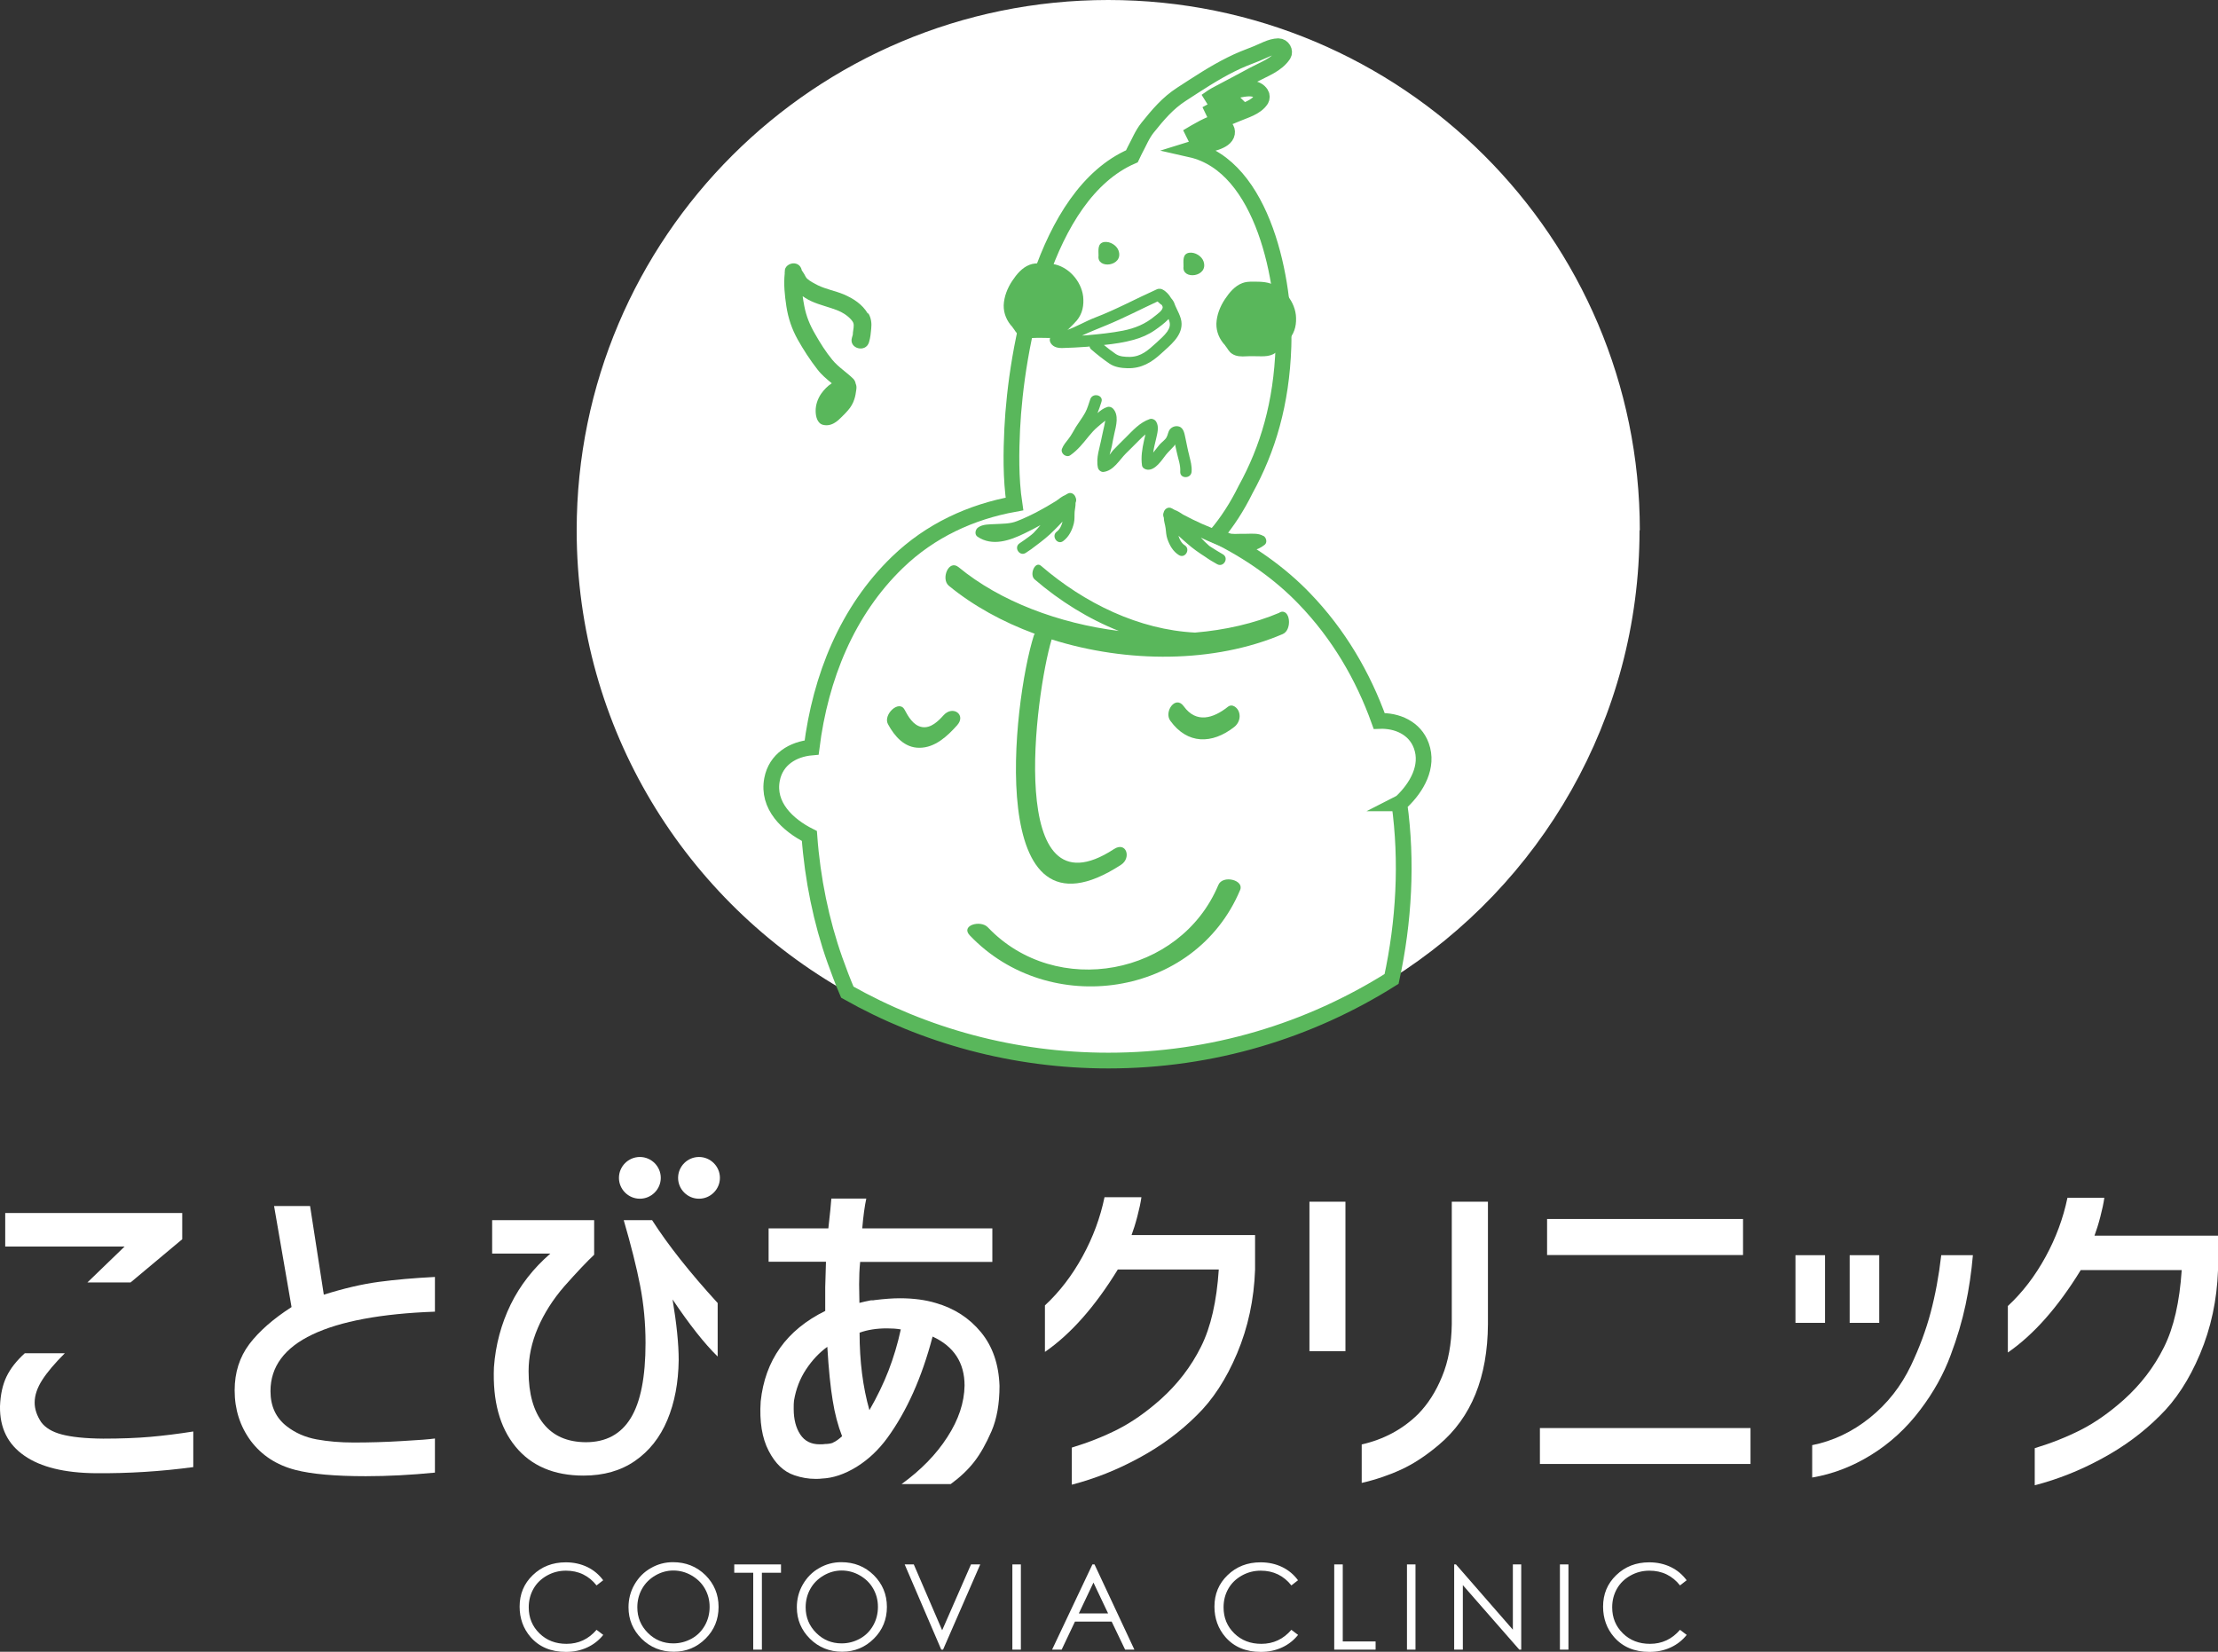 <svg width="141" height="105" viewBox="0 0 141 105" fill="none" xmlns="http://www.w3.org/2000/svg">
<rect x="0" y="0" width="141" height="105" fill="#333333" stroke="none"/>
<g clip-path="url(#clip0_79_2218)">
<path d="M38.35 100.453L37.923 100.784C37.685 100.481 37.401 100.245 37.068 100.083C36.736 99.922 36.375 99.847 35.976 99.847C35.54 99.847 35.141 99.951 34.77 100.159C34.4 100.368 34.115 100.642 33.916 100.993C33.717 101.343 33.612 101.732 33.612 102.177C33.612 102.84 33.84 103.39 34.296 103.835C34.752 104.28 35.321 104.498 36.014 104.498C36.774 104.498 37.41 104.204 37.923 103.607L38.35 103.93C38.075 104.271 37.742 104.536 37.334 104.725C36.926 104.915 36.48 105.01 35.976 105.01C35.027 105.01 34.277 104.697 33.726 104.062C33.27 103.532 33.033 102.888 33.033 102.13C33.033 101.334 33.308 100.671 33.868 100.131C34.429 99.591 35.122 99.316 35.967 99.316C36.47 99.316 36.935 99.42 37.344 99.619C37.752 99.818 38.084 100.102 38.35 100.462V100.453Z" fill="white"/>
<path d="M42.775 99.307C43.601 99.307 44.284 99.581 44.845 100.131C45.395 100.68 45.68 101.353 45.68 102.149C45.68 102.944 45.405 103.617 44.854 104.166C44.303 104.716 43.629 105 42.832 105C42.034 105 41.35 104.725 40.79 104.176C40.24 103.626 39.955 102.963 39.955 102.177C39.955 101.656 40.078 101.173 40.334 100.728C40.591 100.282 40.933 99.932 41.37 99.686C41.806 99.43 42.281 99.307 42.784 99.307H42.775ZM42.803 99.837C42.404 99.837 42.025 99.941 41.664 100.15C41.303 100.358 41.018 100.642 40.819 100.993C40.619 101.343 40.515 101.741 40.515 102.177C40.515 102.821 40.743 103.361 41.189 103.806C41.635 104.252 42.176 104.469 42.803 104.469C43.221 104.469 43.61 104.365 43.971 104.166C44.332 103.967 44.607 103.683 44.807 103.333C45.006 102.982 45.111 102.584 45.111 102.149C45.111 101.713 45.006 101.334 44.807 100.983C44.607 100.633 44.322 100.358 43.962 100.15C43.601 99.941 43.212 99.837 42.803 99.837Z" fill="white"/>
<path d="M46.677 99.979V99.449H49.649V99.979H48.434V104.867H47.883V99.979H46.668H46.677Z" fill="white"/>
<path d="M53.475 99.307C54.302 99.307 54.985 99.581 55.545 100.131C56.096 100.68 56.381 101.353 56.381 102.149C56.381 102.944 56.106 103.617 55.555 104.166C55.004 104.716 54.33 105 53.532 105C52.735 105 52.051 104.725 51.491 104.176C50.94 103.626 50.656 102.963 50.656 102.177C50.656 101.656 50.779 101.173 51.035 100.728C51.292 100.282 51.633 99.932 52.07 99.686C52.507 99.43 52.982 99.307 53.485 99.307H53.475ZM53.504 99.837C53.105 99.837 52.725 99.941 52.365 100.15C52.004 100.358 51.719 100.642 51.52 100.993C51.32 101.343 51.216 101.741 51.216 102.177C51.216 102.821 51.444 103.361 51.89 103.806C52.336 104.252 52.877 104.469 53.504 104.469C53.922 104.469 54.311 104.365 54.672 104.166C55.033 103.967 55.308 103.683 55.507 103.333C55.707 102.982 55.811 102.584 55.811 102.149C55.811 101.713 55.707 101.334 55.507 100.983C55.308 100.633 55.023 100.358 54.662 100.15C54.302 99.941 53.912 99.837 53.504 99.837Z" fill="white"/>
<path d="M57.502 99.449H58.09L59.894 103.636L61.727 99.449H62.315L59.951 104.867H59.837L57.511 99.449H57.502Z" fill="white"/>
<path d="M64.357 99.449H64.898V104.867H64.357V99.449Z" fill="white"/>
<path d="M69.579 99.449L72.114 104.867H71.525L70.671 103.086H68.335L67.49 104.867H66.882L69.446 99.449H69.579ZM69.512 100.604L68.582 102.565H70.443L69.512 100.604Z" fill="white"/>
<path d="M82.52 100.453L82.093 100.784C81.856 100.481 81.571 100.245 81.239 100.083C80.906 99.922 80.546 99.847 80.147 99.847C79.71 99.847 79.311 99.951 78.941 100.159C78.571 100.368 78.286 100.642 78.086 100.993C77.887 101.343 77.783 101.732 77.783 102.177C77.783 102.84 78.01 103.39 78.466 103.835C78.922 104.28 79.492 104.498 80.185 104.498C80.944 104.498 81.581 104.204 82.093 103.607L82.52 103.93C82.245 104.271 81.913 104.536 81.505 104.725C81.096 104.915 80.65 105.01 80.147 105.01C79.197 105.01 78.447 104.697 77.897 104.062C77.441 103.532 77.203 102.888 77.203 102.13C77.203 101.334 77.479 100.671 78.039 100.131C78.599 99.591 79.292 99.316 80.137 99.316C80.641 99.316 81.106 99.42 81.514 99.619C81.922 99.818 82.255 100.102 82.52 100.462V100.453Z" fill="white"/>
<path d="M84.818 99.449H85.36V104.346H87.448V104.867H84.818V99.449Z" fill="white"/>
<path d="M89.442 99.449H89.984V104.867H89.442V99.449Z" fill="white"/>
<path d="M92.443 104.867V99.449H92.557L96.174 103.598V99.449H96.706V104.867H96.583L92.994 100.765V104.867H92.433H92.443Z" fill="white"/>
<path d="M99.165 99.449H99.707V104.867H99.165V99.449Z" fill="white"/>
<path d="M107.226 100.453L106.799 100.784C106.562 100.481 106.277 100.245 105.945 100.083C105.612 99.922 105.251 99.847 104.853 99.847C104.416 99.847 104.017 99.951 103.647 100.159C103.276 100.368 102.992 100.642 102.792 100.993C102.593 101.343 102.488 101.732 102.488 102.177C102.488 102.84 102.716 103.39 103.172 103.835C103.628 104.28 104.197 104.498 104.891 104.498C105.65 104.498 106.286 104.204 106.799 103.607L107.226 103.93C106.951 104.271 106.619 104.536 106.21 104.725C105.802 104.915 105.356 105.01 104.853 105.01C103.903 105.01 103.153 104.697 102.602 104.062C102.147 103.532 101.909 102.888 101.909 102.13C101.909 101.334 102.185 100.671 102.745 100.131C103.305 99.591 103.998 99.316 104.843 99.316C105.346 99.316 105.812 99.42 106.22 99.619C106.628 99.818 106.96 100.102 107.226 100.462V100.453Z" fill="white"/>
<path d="M45.766 74.876C45.766 75.605 45.167 76.202 44.436 76.202C43.705 76.202 43.107 75.605 43.107 74.876C43.107 74.146 43.705 73.549 44.436 73.549C45.167 73.549 45.766 74.146 45.766 74.876Z" fill="white"/>
<path d="M42.006 74.876C42.006 75.605 41.407 76.202 40.676 76.202C39.945 76.202 39.347 75.605 39.347 74.876C39.347 74.146 39.945 73.549 40.676 73.549C41.407 73.549 42.006 74.146 42.006 74.876Z" fill="white"/>
<path d="M72.561 76.107C72.513 76.448 72.428 76.846 72.304 77.32C72.181 77.793 72.057 78.181 71.934 78.513H79.786V80.711C79.72 82.606 79.34 84.377 78.647 86.025C77.954 87.674 77.09 88.99 76.074 89.976C75.02 91.027 73.804 91.927 72.418 92.675C71.032 93.433 69.598 94.002 68.136 94.381V92.022C69.199 91.7 70.177 91.311 71.07 90.857C71.962 90.402 72.855 89.777 73.766 88.971C74.868 87.986 75.722 86.868 76.349 85.609C76.976 84.358 77.346 82.719 77.479 80.701H71.06C69.608 83.07 68.06 84.813 66.427 85.94V82.984C67.357 82.122 68.155 81.08 68.82 79.868C69.484 78.655 69.949 77.395 70.215 76.107H72.579H72.561Z" fill="white"/>
<path d="M4.121 86.025C3.485 86.66 3.01 87.219 2.687 87.721C2.364 88.223 2.203 88.706 2.203 89.161C2.203 89.578 2.345 89.995 2.621 90.411C2.887 90.762 3.314 91.027 3.931 91.188C4.539 91.349 5.412 91.444 6.561 91.453C7.691 91.453 8.688 91.415 9.552 91.34C10.416 91.264 11.328 91.15 12.287 90.999V93.263C10.245 93.537 8.175 93.67 6.058 93.651C4.102 93.632 2.592 93.263 1.557 92.543C0.494 91.813 -0.019 90.771 0 89.398C0.029 88.64 0.171 88.015 0.418 87.503C0.665 86.992 1.054 86.499 1.576 86.025H4.121ZM5.555 81.526L7.919 79.243H0.332V77.111H11.584V78.778L8.299 81.526H5.564H5.555Z" fill="white"/>
<path d="M27.649 83.382C24.241 83.506 21.639 83.989 19.863 84.832C18.088 85.675 17.195 86.878 17.195 88.432C17.195 89.388 17.537 90.137 18.24 90.677C18.781 91.094 19.408 91.368 20.129 91.501C20.851 91.633 21.63 91.7 22.484 91.7C23.491 91.7 24.526 91.671 25.589 91.605C26.652 91.548 27.336 91.491 27.649 91.444V93.613C26.121 93.765 24.649 93.841 23.253 93.841C21.297 93.841 19.806 93.708 18.781 93.443C17.575 93.13 16.635 92.514 15.942 91.596C15.258 90.667 14.917 89.597 14.917 88.384C14.917 87.248 15.23 86.272 15.847 85.448C16.464 84.633 17.357 83.847 18.534 83.089L17.423 76.666H19.712L20.585 82.302C21.848 81.905 23.016 81.63 24.079 81.488C25.143 81.346 26.33 81.242 27.649 81.175V83.373V83.382Z" fill="white"/>
<path d="M31.286 79.688V77.566H37.771V79.764C37.325 80.18 36.688 80.853 35.872 81.772C35.15 82.606 34.59 83.487 34.191 84.415C33.793 85.343 33.603 86.262 33.603 87.172C33.603 88.602 33.916 89.71 34.543 90.497C35.169 91.283 36.062 91.671 37.239 91.681C38.521 91.681 39.471 91.169 40.097 90.146C40.724 89.123 41.037 87.532 41.037 85.372C41.037 84.121 40.923 82.909 40.695 81.734C40.468 80.559 40.116 79.167 39.651 77.566H41.455C42.461 79.138 43.848 80.891 45.623 82.833V86.234C44.769 85.4 43.819 84.188 42.756 82.606C43.012 84.15 43.145 85.429 43.145 86.461C43.126 87.892 42.889 89.161 42.423 90.269C41.958 91.378 41.275 92.24 40.373 92.865C39.471 93.49 38.379 93.803 37.097 93.803C35.217 93.803 33.774 93.187 32.767 91.956C31.761 90.724 31.314 89.047 31.4 86.916C31.504 85.485 31.865 84.159 32.463 82.928C33.061 81.706 33.907 80.626 34.989 79.688H31.286Z" fill="white"/>
<path d="M48.861 80.209V78.087H52.659C52.764 77.149 52.83 76.514 52.849 76.192H55.071C54.966 76.675 54.881 77.301 54.814 78.087H63.084V80.219H54.681C54.634 80.673 54.615 81.156 54.615 81.649L54.634 82.824C54.824 82.776 55.061 82.719 55.356 82.662C55.479 82.662 55.565 82.662 55.612 82.644C56.229 82.568 56.761 82.53 57.207 82.53C58.071 82.53 58.84 82.634 59.495 82.833C60.673 83.174 61.622 83.79 62.363 84.69C63.103 85.59 63.493 86.727 63.54 88.1C63.54 89.237 63.369 90.203 63.028 90.989C62.686 91.776 62.325 92.42 61.926 92.931C61.527 93.443 61.034 93.907 60.435 94.343H57.312C58.546 93.452 59.524 92.448 60.227 91.349C60.939 90.251 61.3 89.161 61.318 88.081C61.318 86.632 60.644 85.59 59.286 84.965C58.603 87.57 57.644 89.71 56.41 91.406C55.849 92.174 55.194 92.789 54.444 93.254C53.684 93.718 52.953 93.964 52.241 93.992C52.146 94.011 52.013 94.011 51.824 94.011C51.387 94.011 50.95 93.936 50.504 93.784C49.82 93.557 49.279 93.036 48.861 92.221C48.443 91.416 48.272 90.364 48.358 89.085C48.633 86.471 50.001 84.548 52.46 83.335V81.829L52.507 80.209H48.871H48.861ZM52.944 91.709C53.086 91.653 53.286 91.52 53.533 91.302C53.267 90.62 53.067 89.862 52.934 89.019C52.792 88.176 52.678 87.039 52.593 85.618C52.08 85.988 51.634 86.461 51.244 87.049C50.855 87.636 50.599 88.299 50.475 89.038C50.456 89.161 50.456 89.341 50.456 89.568C50.456 90.231 50.599 90.772 50.874 91.188C51.149 91.605 51.558 91.814 52.099 91.814C52.251 91.814 52.365 91.814 52.45 91.795C52.64 91.795 52.801 91.766 52.944 91.719V91.709ZM56.486 87.124C56.799 86.31 57.065 85.438 57.264 84.51C56.989 84.462 56.694 84.444 56.381 84.444C55.716 84.444 55.137 84.538 54.644 84.718C54.644 86.537 54.852 88.176 55.27 89.644C55.764 88.782 56.172 87.939 56.486 87.124Z" fill="white"/>
<path d="M83.242 76.391H85.531V85.893H83.242V76.391ZM86.565 91.823C87.971 91.501 89.157 90.866 90.135 89.909C90.772 89.265 91.284 88.46 91.674 87.503C92.073 86.546 92.272 85.438 92.291 84.178V76.391H94.589V84.178C94.57 87.55 93.535 90.108 91.474 91.842C90.658 92.533 89.851 93.064 89.063 93.424C88.275 93.784 87.439 94.068 86.565 94.267V91.813V91.823Z" fill="white"/>
<path d="M111.281 90.781V93.064H97.893V90.781H111.281ZM98.349 77.49H110.806V79.782H98.349V77.49Z" fill="white"/>
<path d="M133.774 76.145C133.727 76.486 133.641 76.884 133.518 77.357C133.395 77.831 133.271 78.219 133.148 78.551H141V80.749C140.934 82.643 140.554 84.415 139.861 86.063C139.168 87.712 138.303 89.028 137.287 90.013C136.234 91.065 135.018 91.965 133.632 92.713C132.246 93.471 130.812 94.04 129.35 94.418V92.06C130.413 91.737 131.391 91.349 132.284 90.894C133.176 90.44 134.069 89.814 134.98 89.009C136.082 88.024 136.936 86.906 137.563 85.646C138.19 84.396 138.56 82.757 138.693 80.739H132.274C130.821 83.108 129.274 84.851 127.641 85.978V83.022C128.571 82.16 129.369 81.118 130.033 79.906C130.698 78.693 131.163 77.433 131.429 76.145H133.793H133.774Z" fill="white"/>
<path d="M116.019 79.792H114.139V84.093H116.019V79.792Z" fill="white"/>
<path d="M119.465 79.792H117.585V84.093H119.465V79.792Z" fill="white"/>
<path d="M115.193 91.87C116.522 91.605 117.747 91.027 118.867 90.127C119.988 89.227 120.852 88.119 121.478 86.812C122.019 85.675 122.437 84.547 122.732 83.439C123.026 82.331 123.254 81.118 123.406 79.792H125.419C125.324 80.872 125.172 81.923 124.953 82.947C124.735 83.97 124.422 85.04 124.004 86.148C123.567 87.333 122.931 88.488 122.076 89.616C121.193 90.79 120.149 91.747 118.953 92.486C117.747 93.234 116.493 93.708 115.202 93.926V91.87H115.193Z" fill="white"/>
<path d="M78.457 6.527C77.83 6.678 77.251 6.934 76.7 7.266C76.975 7.152 77.26 7.038 77.555 6.925C77.859 6.802 78.162 6.669 78.466 6.536L78.457 6.527Z" fill="#59B75B"/>
<path d="M104.245 33.715C104.245 15.091 89.11 0 70.453 0C51.795 0 36.66 15.091 36.66 33.715C36.66 46.314 43.591 57.293 53.855 63.072C53.561 62.371 53.295 61.679 53.058 61.007C52.203 58.582 51.643 55.891 51.444 53.144C50.067 52.453 48.747 51.221 49.07 49.544C49.317 48.266 50.399 47.621 51.586 47.517C52.156 43.065 53.855 38.83 57.046 35.742C59.135 33.724 61.717 32.54 64.48 32.038C64.233 30.39 64.271 28.656 64.338 27.273C64.585 22.195 66.341 12.372 71.943 9.937C72 9.814 72.057 9.691 72.124 9.568C72.399 9.075 72.589 8.554 72.95 8.109C73.605 7.294 74.222 6.565 75.105 5.987C76.13 5.333 77.165 4.642 78.257 4.092C78.78 3.837 79.321 3.628 79.862 3.41C80.308 3.24 80.774 2.946 81.258 2.937C81.524 2.937 81.723 3.249 81.571 3.486C81.134 4.13 80.346 4.396 79.691 4.746C78.941 5.144 78.2 5.542 77.45 5.94C77.165 6.091 76.919 6.262 76.672 6.432C76.776 6.375 76.89 6.319 76.995 6.262C77.574 5.987 78.191 5.807 78.827 5.693C79.283 5.608 79.871 5.523 80.156 5.968C80.223 6.072 80.223 6.233 80.156 6.338C79.834 6.84 79.112 7.02 78.59 7.247C77.906 7.55 77.175 7.768 76.51 8.109C76.159 8.289 75.808 8.497 75.466 8.706C76.15 8.441 76.833 8.204 77.545 8.024C77.83 7.948 78.039 8.204 77.992 8.469C77.897 9.028 76.767 9.17 76.339 9.293C76.121 9.359 75.912 9.435 75.694 9.502C80.346 10.553 81.714 17.989 81.581 22.025C81.457 25.653 80.593 28.543 79.169 31.129C78.637 32.218 78.01 33.194 77.289 34.027C79.425 35.069 81.362 36.443 82.91 38.053C85.084 40.308 86.641 42.97 87.667 45.831C88.797 45.793 89.936 46.276 90.344 47.404C90.829 48.73 90.05 50.065 89.11 50.956C89.053 51.003 88.996 51.041 88.939 51.07C89.452 54.773 89.234 58.601 88.445 62.229C97.931 56.261 104.226 45.717 104.226 33.705L104.245 33.715Z" fill="white"/>
<path d="M88.949 51.07C89.006 51.041 89.063 51.003 89.12 50.956C90.06 50.056 90.838 48.73 90.354 47.404C89.946 46.276 88.806 45.784 87.676 45.831C86.651 42.97 85.094 40.308 82.919 38.054C81.372 36.443 79.435 35.079 77.299 34.028C78.011 33.194 78.647 32.209 79.178 31.129C80.603 28.543 81.467 25.644 81.59 22.025C81.723 17.999 80.356 10.553 75.703 9.502C75.922 9.435 76.131 9.36 76.349 9.293C76.776 9.17 77.906 9.037 78.001 8.469C78.049 8.204 77.84 7.948 77.555 8.024C76.843 8.204 76.159 8.441 75.475 8.706C75.817 8.497 76.159 8.299 76.52 8.109C77.184 7.768 77.916 7.55 78.599 7.247C79.121 7.02 79.843 6.84 80.166 6.338C80.232 6.233 80.232 6.072 80.166 5.968C79.881 5.523 79.292 5.608 78.837 5.693C78.201 5.807 77.593 5.987 77.004 6.262C76.89 6.309 76.786 6.376 76.681 6.432C76.928 6.252 77.175 6.082 77.46 5.94C78.21 5.551 78.951 5.144 79.701 4.746C80.356 4.396 81.153 4.121 81.581 3.486C81.733 3.259 81.533 2.937 81.267 2.937C80.783 2.946 80.308 3.24 79.872 3.41C79.33 3.619 78.789 3.827 78.267 4.092C77.175 4.632 76.14 5.324 75.115 5.987C74.232 6.556 73.614 7.294 72.959 8.109C72.599 8.554 72.409 9.066 72.133 9.568C72.067 9.691 72.01 9.814 71.953 9.937C66.351 12.372 64.594 22.196 64.347 27.273C64.281 28.666 64.243 30.399 64.49 32.038C61.727 32.54 59.144 33.724 57.055 35.742C53.855 38.83 52.156 43.055 51.596 47.517C50.409 47.621 49.326 48.266 49.08 49.544C48.757 51.221 50.077 52.453 51.453 53.144C51.653 55.892 52.213 58.591 53.067 61.007C53.305 61.68 53.571 62.381 53.865 63.072C58.764 65.838 64.433 67.42 70.462 67.42C77.08 67.42 83.252 65.516 88.465 62.229C89.253 58.601 89.471 54.764 88.958 51.07H88.949ZM78.457 6.518C78.153 6.65 77.859 6.792 77.545 6.906C77.251 7.02 76.976 7.133 76.691 7.247C77.251 6.925 77.821 6.66 78.447 6.508L78.457 6.518Z" fill="white" stroke="#59B75B" stroke-miterlimit="10"/>
<path d="M55.166 19.931C54.814 19.335 54.245 18.975 53.627 18.709C53.096 18.491 52.517 18.387 52.004 18.141C51.776 18.027 51.472 17.866 51.311 17.715C51.235 17.648 51.187 17.535 51.13 17.43C51.083 17.345 51.016 17.26 50.969 17.184C50.931 16.985 50.807 16.815 50.589 16.758C50.323 16.682 49.953 16.853 49.896 17.146C49.896 17.194 49.896 17.241 49.886 17.288C49.886 17.317 49.877 17.345 49.886 17.374C49.81 18.075 49.886 18.776 49.991 19.477C50.105 20.225 50.342 20.926 50.713 21.589C51.083 22.243 51.491 22.878 51.956 23.474C52.222 23.825 52.545 24.09 52.877 24.365C52.611 24.535 52.384 24.772 52.203 25.028C51.985 25.341 51.843 25.748 51.852 26.136C51.852 26.468 51.956 26.923 52.327 27.008C52.593 27.074 52.858 27.008 53.077 26.866C53.229 26.771 53.371 26.648 53.495 26.515C53.637 26.373 53.789 26.231 53.912 26.079C54.093 25.871 54.226 25.644 54.311 25.378C54.378 25.18 54.406 24.981 54.435 24.772C54.454 24.64 54.454 24.516 54.397 24.393C54.378 24.289 54.34 24.185 54.254 24.09C53.827 23.664 53.305 23.351 52.915 22.878C52.498 22.375 52.137 21.798 51.814 21.229C51.482 20.661 51.254 20.102 51.13 19.458C51.092 19.259 51.054 19.041 51.026 18.833C51.083 18.861 51.13 18.899 51.187 18.937C51.691 19.259 52.27 19.401 52.82 19.581C53.305 19.733 53.741 19.922 54.093 20.301C54.254 20.481 54.292 20.576 54.264 20.831C54.264 20.888 54.216 21.106 54.216 21.229C54.216 21.248 54.216 21.258 54.216 21.267C54.197 21.334 54.178 21.4 54.159 21.466C53.95 22.158 55.033 22.451 55.242 21.76C55.337 21.447 55.356 21.191 55.384 20.898C55.422 20.566 55.384 20.216 55.204 19.922L55.166 19.931Z" fill="#59B75B"/>
<path d="M75.238 16.947C75.238 16.587 75.153 16.133 75.608 16.066C75.979 16.019 76.396 16.284 76.51 16.616C76.852 17.62 75.115 17.819 75.238 16.938" fill="#59B75B"/>
<path d="M69.835 16.265C69.835 15.905 69.75 15.451 70.206 15.384C70.576 15.337 70.994 15.602 71.108 15.934C71.45 16.938 69.712 17.137 69.835 16.256" fill="#59B75B"/>
<path d="M75.608 28.978C75.513 28.628 75.447 28.268 75.371 27.908C75.305 27.633 75.276 27.235 74.972 27.121C74.754 27.046 74.516 27.121 74.374 27.292C74.251 27.444 74.251 27.642 74.156 27.803C74.061 27.974 73.852 28.107 73.719 28.258C73.576 28.429 73.453 28.599 73.311 28.77C73.349 28.476 73.425 28.182 73.491 27.908C73.567 27.567 73.7 27.131 73.501 26.809C73.425 26.676 73.244 26.591 73.092 26.638C72.456 26.856 72.019 27.358 71.554 27.822C71.279 28.097 71.003 28.362 70.737 28.647C70.69 28.703 70.614 28.808 70.538 28.912C70.586 28.722 70.642 28.542 70.68 28.362C70.737 28.088 70.775 27.813 70.842 27.548C70.956 27.065 71.146 26.373 70.747 25.966C70.662 25.881 70.519 25.833 70.396 25.871C70.149 25.947 69.959 26.098 69.769 26.259C69.864 26.032 69.94 25.795 70.016 25.558C70.177 25.123 69.475 24.933 69.313 25.369C69.209 25.663 69.133 25.966 68.981 26.24C68.81 26.553 68.592 26.828 68.402 27.131C68.24 27.396 68.107 27.671 67.918 27.908C67.756 28.116 67.604 28.287 67.509 28.533C67.405 28.827 67.785 29.12 68.041 28.94C68.516 28.609 68.848 28.182 69.209 27.737C69.389 27.519 69.57 27.311 69.778 27.14C69.911 27.027 70.082 26.875 70.263 26.742C70.244 26.856 70.215 26.979 70.206 27.036C70.158 27.292 70.082 27.548 70.035 27.813C69.921 28.438 69.655 29.101 69.797 29.736C69.826 29.878 69.997 30.02 70.149 30.001C70.794 29.925 71.155 29.243 71.582 28.817C71.848 28.552 72.124 28.287 72.39 28.012C72.522 27.879 72.665 27.737 72.817 27.614C72.788 27.747 72.75 27.889 72.722 28.021C72.608 28.542 72.522 29.054 72.599 29.594C72.627 29.755 72.807 29.85 72.95 29.859C73.453 29.897 73.852 29.253 74.118 28.912C74.279 28.713 74.46 28.552 74.63 28.362C74.659 28.325 74.678 28.287 74.697 28.249C74.735 28.419 74.773 28.59 74.811 28.76C74.896 29.168 75.058 29.566 75.029 29.982C75.001 30.447 75.722 30.447 75.751 29.982C75.779 29.632 75.684 29.3 75.599 28.959L75.608 28.978Z" fill="#59B75B"/>
<path d="M74.668 19.306C74.611 19.164 74.545 19.06 74.45 18.956C74.317 18.719 74.118 18.511 73.89 18.397C73.823 18.359 73.757 18.359 73.681 18.359C73.633 18.359 73.576 18.368 73.529 18.397C72.219 18.984 70.956 19.676 69.617 20.187C69 20.424 68.411 20.784 67.794 20.992C67.433 21.116 67.025 21.087 66.787 21.428C66.711 21.532 66.721 21.684 66.787 21.798C66.968 22.101 67.31 22.139 67.632 22.12C68.079 22.101 68.525 22.091 68.962 22.053C69.066 22.053 69.171 22.035 69.266 22.025C69.275 22.091 69.303 22.158 69.37 22.214C69.731 22.527 70.139 22.849 70.528 23.114C70.861 23.342 71.288 23.399 71.677 23.408C72.56 23.427 73.196 23.048 73.823 22.47C74.364 21.968 75.124 21.4 75.114 20.585C75.114 20.14 74.811 19.704 74.659 19.297L74.668 19.306ZM68.781 21.333C69.294 21.097 69.816 20.888 70.348 20.67C71.449 20.216 72.503 19.666 73.586 19.164C73.643 19.221 73.7 19.268 73.766 19.325C73.804 19.354 73.833 19.372 73.861 19.392C73.88 19.429 73.899 19.467 73.909 19.496C73.956 19.713 73.576 19.96 73.415 20.093C72.817 20.595 72.152 20.869 71.383 21.021C70.652 21.163 69.911 21.239 69.171 21.305C69.038 21.314 68.914 21.324 68.781 21.333ZM74.212 21.068C74.013 21.343 73.747 21.57 73.5 21.798C72.997 22.252 72.56 22.669 71.839 22.688C71.525 22.688 71.174 22.679 70.908 22.489C70.661 22.319 70.414 22.129 70.177 21.93C70.823 21.864 71.468 21.769 72.076 21.599C72.56 21.466 73.016 21.267 73.424 20.983C73.709 20.784 74.032 20.547 74.288 20.282C74.402 20.557 74.412 20.774 74.212 21.059V21.068Z" fill="#59B75B"/>
<path d="M61.651 59.463C66.683 64.749 75.969 63.422 78.837 56.573C79.103 55.939 77.726 55.598 77.45 56.261C75.029 62.03 67.139 63.508 62.8 58.951C62.334 58.459 61.043 58.828 61.651 59.463Z" fill="#59B75B"/>
<path d="M74.393 45.812C75.485 47.328 77.052 47.318 78.466 46.21C78.742 45.992 78.884 45.613 78.761 45.263C78.675 44.997 78.343 44.704 78.058 44.931C77.127 45.67 76.045 46.001 75.248 44.893C74.725 44.173 73.985 45.244 74.393 45.812Z" fill="#59B75B"/>
<path d="M56.447 46.03C56.865 46.807 57.502 47.546 58.451 47.536C59.438 47.536 60.227 46.797 60.844 46.106C61.442 45.443 60.578 44.817 59.989 45.462C59.647 45.84 59.173 46.314 58.612 46.219C58.062 46.125 57.739 45.556 57.502 45.111C57.15 44.457 56.125 45.433 56.447 46.03Z" fill="#59B75B"/>
<path d="M81.353 38.944C79.72 39.635 77.887 40.052 75.969 40.213C72.409 40.033 68.952 38.357 66.18 35.969C65.8 35.638 65.42 36.528 65.772 36.831C67.367 38.205 69.19 39.342 71.127 40.109C67.3 39.626 63.578 38.233 60.939 36.055C60.302 35.534 59.799 36.812 60.321 37.239C61.879 38.518 63.749 39.541 65.781 40.289C65.762 40.327 65.734 40.355 65.724 40.393C64.385 44.59 62.543 60.656 71.269 54.972C71.943 54.527 71.592 53.466 70.813 53.978C63.901 58.487 65.819 44.088 66.854 40.649C71.668 42.165 77.194 42.165 81.543 40.308C82.169 40.043 82.027 38.631 81.353 38.925V38.944Z" fill="#59B75B"/>
<path d="M80.318 34.075C79.995 33.876 79.558 33.933 79.207 33.933C78.969 33.933 78.742 33.933 78.504 33.942C78.191 33.942 77.925 33.876 77.631 33.781C76.795 33.497 75.988 33.128 75.209 32.711C75.038 32.597 74.868 32.483 74.678 32.417C74.621 32.389 74.564 32.351 74.507 32.322C74.26 32.18 74.022 32.36 73.975 32.578C73.928 32.682 73.937 32.796 73.985 32.91C73.985 33.137 74.07 33.355 74.099 33.582C74.127 33.819 74.136 34.037 74.212 34.264C74.355 34.672 74.573 35.06 74.944 35.287C75.342 35.534 75.703 34.908 75.314 34.662C75.115 34.539 74.981 34.293 74.915 34.056C75.096 34.227 75.285 34.388 75.466 34.548C75.827 34.871 76.225 35.145 76.624 35.401C76.862 35.572 77.118 35.723 77.374 35.865C77.782 36.093 78.143 35.477 77.745 35.24C77.488 35.089 77.232 34.937 76.985 34.776C76.947 34.748 76.909 34.728 76.871 34.7C76.681 34.539 76.51 34.359 76.339 34.179C76.615 34.312 76.9 34.435 77.194 34.558C78.21 34.984 79.435 35.392 80.394 34.634C80.584 34.482 80.498 34.17 80.318 34.065V34.075Z" fill="#59B75B"/>
<path d="M67.861 31.384C67.861 31.384 67.775 31.432 67.737 31.46C67.528 31.546 67.338 31.697 67.148 31.839C66.351 32.332 65.525 32.786 64.651 33.128C64.205 33.308 63.721 33.289 63.246 33.317C62.895 33.336 62.467 33.317 62.173 33.535C62.002 33.658 61.936 33.971 62.135 34.113C63.075 34.757 64.205 34.359 65.135 33.904C65.477 33.743 65.81 33.563 66.142 33.383C65.999 33.554 65.857 33.724 65.696 33.885C65.62 33.961 65.525 34.028 65.43 34.103C65.23 34.255 65.022 34.397 64.813 34.539C64.423 34.804 64.822 35.401 65.211 35.145C65.43 35.003 65.648 34.852 65.848 34.691C66.256 34.388 66.655 34.075 67.015 33.705C67.196 33.525 67.376 33.345 67.547 33.156C67.49 33.402 67.376 33.649 67.186 33.791C66.806 34.065 67.215 34.672 67.585 34.397C67.955 34.122 68.164 33.696 68.269 33.251C68.326 33.004 68.297 32.768 68.316 32.521C68.335 32.332 68.383 32.152 68.373 31.962C68.373 31.962 68.373 31.953 68.383 31.943C68.43 31.83 68.421 31.707 68.373 31.612C68.307 31.404 68.069 31.242 67.832 31.404L67.861 31.384Z" fill="#59B75B"/>
<path d="M68.857 18.852C68.743 17.866 67.908 16.919 66.901 16.777C66.645 16.739 66.379 16.739 66.123 16.739C65.895 16.739 65.657 16.748 65.449 16.834C64.974 17.014 64.623 17.44 64.347 17.857C64.043 18.312 63.825 18.861 63.806 19.41C63.797 19.931 64.005 20.415 64.366 20.794V20.803C64.518 20.983 64.594 21.191 64.803 21.324C65.069 21.504 65.401 21.504 65.705 21.485C66.028 21.466 66.351 21.485 66.674 21.485C66.93 21.485 67.177 21.466 67.414 21.352C67.623 21.248 67.784 21.068 67.946 20.898C68.117 20.727 68.297 20.557 68.459 20.367C68.819 19.922 68.914 19.41 68.857 18.842V18.852Z" fill="#59B75B"/>
<path d="M82.378 20.017C82.264 19.032 81.429 18.084 80.422 17.942C80.166 17.904 79.9 17.904 79.644 17.904C79.416 17.904 79.178 17.914 78.97 17.999C78.495 18.179 78.144 18.605 77.868 19.022C77.564 19.477 77.346 20.026 77.327 20.576C77.317 21.097 77.526 21.58 77.887 21.959V21.968C78.039 22.148 78.115 22.357 78.324 22.489C78.59 22.669 78.922 22.669 79.226 22.65C79.549 22.631 79.872 22.65 80.194 22.65C80.451 22.65 80.698 22.631 80.935 22.518C81.144 22.413 81.305 22.233 81.467 22.063C81.638 21.892 81.818 21.722 81.98 21.532C82.34 21.087 82.435 20.576 82.378 20.007V20.017Z" fill="#59B75B"/>
</g>
<defs>
<clipPath id="clip0_79_2218">
<rect width="141" height="105" fill="white"/>
</clipPath>
</defs>
</svg>
